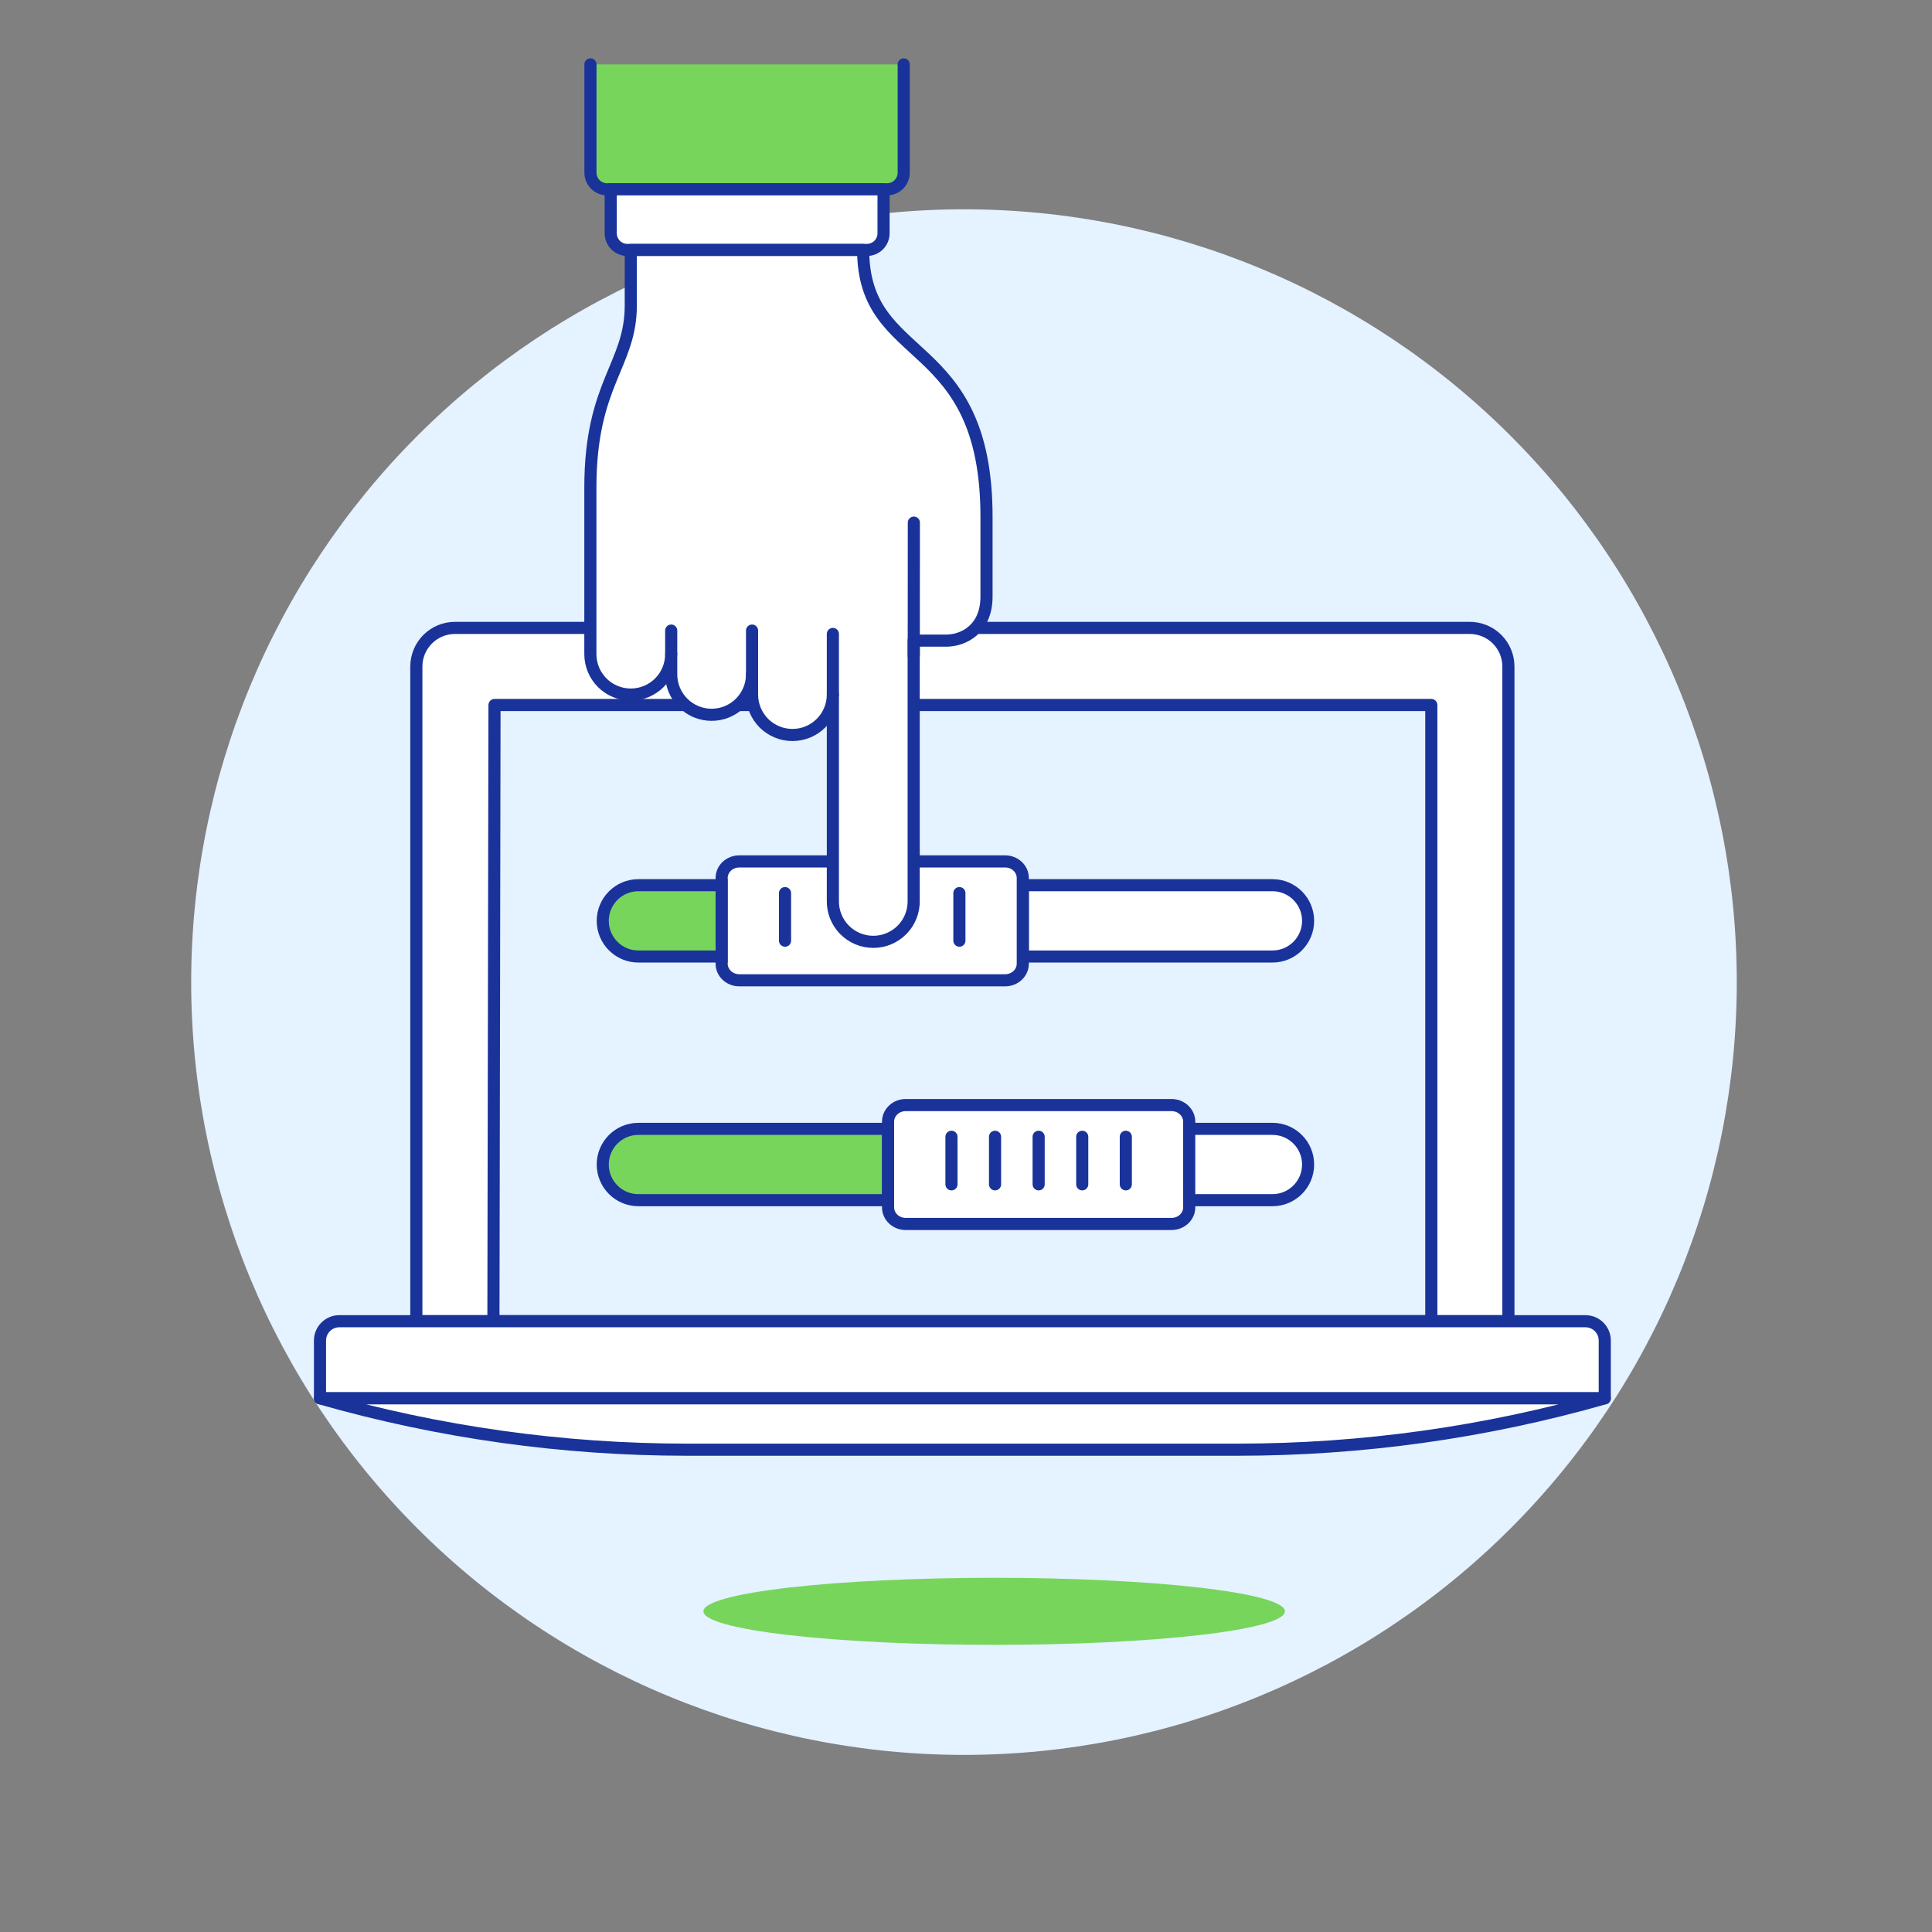 <svg width="240" height="240" viewBox="0 0 240 240" fill="none" xmlns="http://www.w3.org/2000/svg">
<rect x="0" y="0" width="240" height="240" fill="#808080" stroke="none"/>
<path d="M23.75 122C23.75 147.461 33.864 171.879 51.868 189.882C69.871 207.886 94.289 218 119.75 218C145.211 218 169.629 207.886 187.632 189.882C205.636 171.879 215.75 147.461 215.75 122C215.75 96.539 205.636 72.121 187.632 54.118C169.629 36.114 145.211 26 119.75 26C94.289 26 69.871 36.114 51.868 54.118C33.864 72.121 23.75 96.539 23.75 122Z" fill="#E5F2FF"/>
<path d="M87.381 200.166C87.381 201.271 91.187 202.331 97.96 203.112C104.733 203.894 113.92 204.333 123.499 204.333C133.078 204.333 142.265 203.894 149.038 203.112C155.811 202.331 159.617 201.271 159.617 200.166C159.617 199.061 155.811 198.002 149.038 197.22C142.265 196.439 133.078 196 123.499 196C113.92 196 104.733 196.439 97.96 197.22C91.187 198.002 87.381 199.061 87.381 200.166Z" fill="#77D55C"/>
<path d="M182.58 78H56.52C55.247 78 54.026 78.506 53.126 79.406C52.226 80.306 51.72 81.527 51.72 82.8V164.124H187.38V82.8C187.38 81.527 186.874 80.306 185.974 79.406C185.074 78.506 183.853 78 182.58 78Z" fill="white" stroke="#19339A" stroke-width="1.506" stroke-linecap="round" stroke-linejoin="round"/>
<path d="M177.541 87.064H61.168L61.033 163.611H177.541V87.064Z" fill="#E5F2FF"/>
<path d="M177.802 87.578H61.429L61.294 164.126H177.802V87.578Z" stroke="#19339A" stroke-width="1.506" stroke-linecap="round" stroke-linejoin="round"/>
<path d="M199.35 173.702H39.75V166.526C39.75 165.89 40.003 165.279 40.453 164.829C40.903 164.379 41.514 164.126 42.15 164.126H196.95C197.587 164.126 198.197 164.379 198.647 164.829C199.097 165.279 199.35 165.89 199.35 166.526V173.702Z" fill="white" stroke="#19339A" stroke-width="1.506" stroke-linecap="round" stroke-linejoin="round"/>
<path d="M199.35 173.704C184.526 177.937 169.185 180.085 153.769 180.085H85.331C69.915 180.085 54.574 177.937 39.75 173.704H199.35Z" fill="white" stroke="#19339A" stroke-width="1.506" stroke-linecap="round" stroke-linejoin="round"/>
<path d="M127.055 109.962H158.067C160.514 109.962 162.498 111.945 162.498 114.392C162.498 116.839 160.514 118.822 158.067 118.822H127.055V109.962Z" fill="white" stroke="#19339A" stroke-width="1.5"/>
<path d="M91.834 107.008H124.872C125.452 107.01 126.007 107.228 126.416 107.614C126.826 108.001 127.055 108.524 127.055 109.07V119.713C127.055 120.26 126.825 120.785 126.414 121.171C126.002 121.558 125.445 121.776 124.864 121.776H91.836C91.254 121.776 90.697 121.558 90.286 121.171C89.875 120.785 89.644 120.26 89.644 119.713V109.07C89.644 108.523 89.875 107.998 90.285 107.612C90.696 107.225 91.253 107.008 91.834 107.008V107.008Z" fill="white" stroke="#19339A" stroke-width="1.506" stroke-linecap="round" stroke-linejoin="round"/>
<path d="M97.52 116.853L97.52 110.946" stroke="#19339A" stroke-width="1.506" stroke-linecap="round" stroke-linejoin="round"/>
<path d="M108.35 116.853L108.35 110.946" stroke="#19339A" stroke-width="1.506" stroke-linecap="round" stroke-linejoin="round"/>
<path d="M119.179 116.853L119.179 110.946" stroke="#19339A" stroke-width="1.506" stroke-linecap="round" stroke-linejoin="round"/>
<path d="M89.644 109.962H79.306C76.86 109.962 74.876 111.945 74.876 114.392C74.876 116.839 76.86 118.822 79.306 118.822H89.644V109.962Z" fill="#77D55C" stroke="#19339A" stroke-width="1.5"/>
<path d="M110.319 140.231H79.306C76.86 140.231 74.876 142.214 74.876 144.661C74.876 147.108 76.86 149.092 79.306 149.092H110.319V140.231Z" fill="#77D55C" stroke="#19339A" stroke-width="1.5"/>
<path d="M145.54 137.277H112.501C111.922 137.279 111.366 137.497 110.957 137.883C110.548 138.27 110.318 138.793 110.318 139.339V149.982C110.318 150.529 110.549 151.054 110.96 151.441C111.371 151.828 111.929 152.045 112.51 152.045H145.538C146.119 152.045 146.677 151.828 147.088 151.441C147.499 151.054 147.73 150.529 147.73 149.982V139.339C147.73 138.792 147.499 138.268 147.088 137.881C146.678 137.495 146.121 137.277 145.54 137.277V137.277Z" fill="white" stroke="#19339A" stroke-width="1.506" stroke-linecap="round" stroke-linejoin="round"/>
<path d="M139.853 147.122L139.853 141.215" stroke="#19339A" stroke-width="1.506" stroke-linecap="round" stroke-linejoin="round"/>
<path d="M134.439 147.122L134.439 141.215" stroke="#19339A" stroke-width="1.506" stroke-linecap="round" stroke-linejoin="round"/>
<path d="M129.024 147.122L129.024 141.215" stroke="#19339A" stroke-width="1.506" stroke-linecap="round" stroke-linejoin="round"/>
<path d="M123.609 147.122L123.609 141.215" stroke="#19339A" stroke-width="1.506" stroke-linecap="round" stroke-linejoin="round"/>
<path d="M118.195 147.122L118.195 141.215" stroke="#19339A" stroke-width="1.506" stroke-linecap="round" stroke-linejoin="round"/>
<path d="M147.73 140.231H158.067C160.514 140.231 162.498 142.214 162.498 144.661C162.498 147.108 160.514 149.092 158.067 149.092H147.73V140.231Z" fill="white" stroke="#19339A" stroke-width="1.5"/>
<path d="M112.262 8V21.45C112.262 21.998 112.045 22.524 111.657 22.912C111.269 23.299 110.743 23.517 110.195 23.517H75.416C74.868 23.517 74.342 23.299 73.955 22.912C73.567 22.524 73.349 21.998 73.349 21.45V8" fill="#77D55C"/>
<path d="M112.262 8V21.45C112.262 21.998 112.045 22.524 111.657 22.912C111.269 23.299 110.743 23.517 110.195 23.517H75.416C74.868 23.517 74.342 23.299 73.955 22.912C73.567 22.524 73.349 21.998 73.349 21.45V8" stroke="#19339A" stroke-width="1.506" stroke-linecap="round" stroke-linejoin="round"/>
<path d="M75.866 23.513V28.981C75.866 29.529 76.084 30.055 76.471 30.442C76.859 30.83 77.385 31.048 77.933 31.048H107.691C108.239 31.048 108.765 30.83 109.153 30.442C109.54 30.055 109.758 29.529 109.758 28.981V23.513H75.866Z" fill="white" stroke="#19339A" stroke-width="1.506" stroke-linecap="round" stroke-linejoin="round"/>
<path d="M113.499 79.575H117.538C119.236 79.573 122.548 78.122 122.548 75.823V64.21C122.548 41.364 107.227 45.525 107.227 31.057H78.358V37.961C78.358 45.354 73.338 47.62 73.338 60.553V81.262C73.338 82.594 73.867 83.871 74.808 84.812C75.75 85.754 77.027 86.283 78.358 86.283C79.69 86.283 80.967 85.754 81.909 84.812C82.85 83.871 83.379 82.594 83.379 81.262V83.774C83.379 85.105 83.908 86.382 84.85 87.324C85.791 88.266 87.068 88.794 88.4 88.794C89.731 88.794 91.009 88.266 91.95 87.324C92.892 86.382 93.421 85.105 93.421 83.774V86.283C93.421 87.614 93.95 88.891 94.891 89.833C95.833 90.775 97.11 91.304 98.442 91.304C99.773 91.304 101.05 90.775 101.992 89.833C102.933 88.891 103.462 87.614 103.462 86.283V111.865C103.447 112.534 103.566 113.199 103.811 113.821C104.057 114.444 104.424 115.011 104.892 115.489C105.359 115.967 105.918 116.347 106.534 116.607C107.151 116.866 107.813 117 108.482 117C109.151 117 109.813 116.866 110.429 116.607C111.046 116.347 111.604 115.967 112.072 115.489C112.54 115.011 112.907 114.444 113.152 113.821C113.398 113.199 113.516 112.534 113.501 111.865V79.582L113.499 79.575Z" fill="white"/>
<path d="M113.499 79.575L113.501 79.582M113.501 79.582H117.543C119.736 79.575 122.548 78.122 122.548 74.107V64.21C122.548 41.364 107.227 45.525 107.227 31.057H78.358V37.961C78.358 45.354 73.338 47.62 73.338 60.553V81.262C73.338 82.594 73.867 83.871 74.808 84.812C75.75 85.754 77.027 86.283 78.358 86.283C79.69 86.283 80.967 85.754 81.909 84.812C82.85 83.871 83.379 82.594 83.379 81.262V83.774C83.379 85.105 83.908 86.382 84.85 87.324C85.791 88.266 87.068 88.794 88.4 88.794C89.731 88.794 91.009 88.266 91.95 87.324C92.892 86.382 93.421 85.105 93.421 83.774V86.283C93.421 87.614 93.95 88.891 94.891 89.833C95.833 90.775 97.11 91.304 98.442 91.304C99.773 91.304 101.05 90.775 101.992 89.833C102.933 88.891 103.462 87.614 103.462 86.283V111.865C103.447 112.534 103.566 113.199 103.811 113.821C104.057 114.444 104.424 115.011 104.892 115.489C105.359 115.967 105.918 116.347 106.534 116.607C107.151 116.866 107.813 117 108.482 117C109.151 117 109.813 116.866 110.429 116.607C111.046 116.347 111.604 115.967 112.072 115.489C112.54 115.011 112.907 114.444 113.152 113.821C113.398 113.199 113.516 112.534 113.501 111.865V79.582Z" stroke="#19339A" stroke-width="1.506" stroke-linecap="round" stroke-linejoin="round"/>
<path d="M113.522 64.923L113.512 81.463" stroke="#19339A" stroke-width="1.506" stroke-linecap="round" stroke-linejoin="round"/>
<path d="M93.422 78.333V83.773" stroke="#19339A" stroke-width="1.506" stroke-linecap="round" stroke-linejoin="round"/>
<path d="M103.462 78.751V86.281" stroke="#19339A" stroke-width="1.506" stroke-linecap="round" stroke-linejoin="round"/>
<path d="M83.379 78.333V81.261" stroke="#19339A" stroke-width="1.506" stroke-linecap="round" stroke-linejoin="round"/>
</svg>
